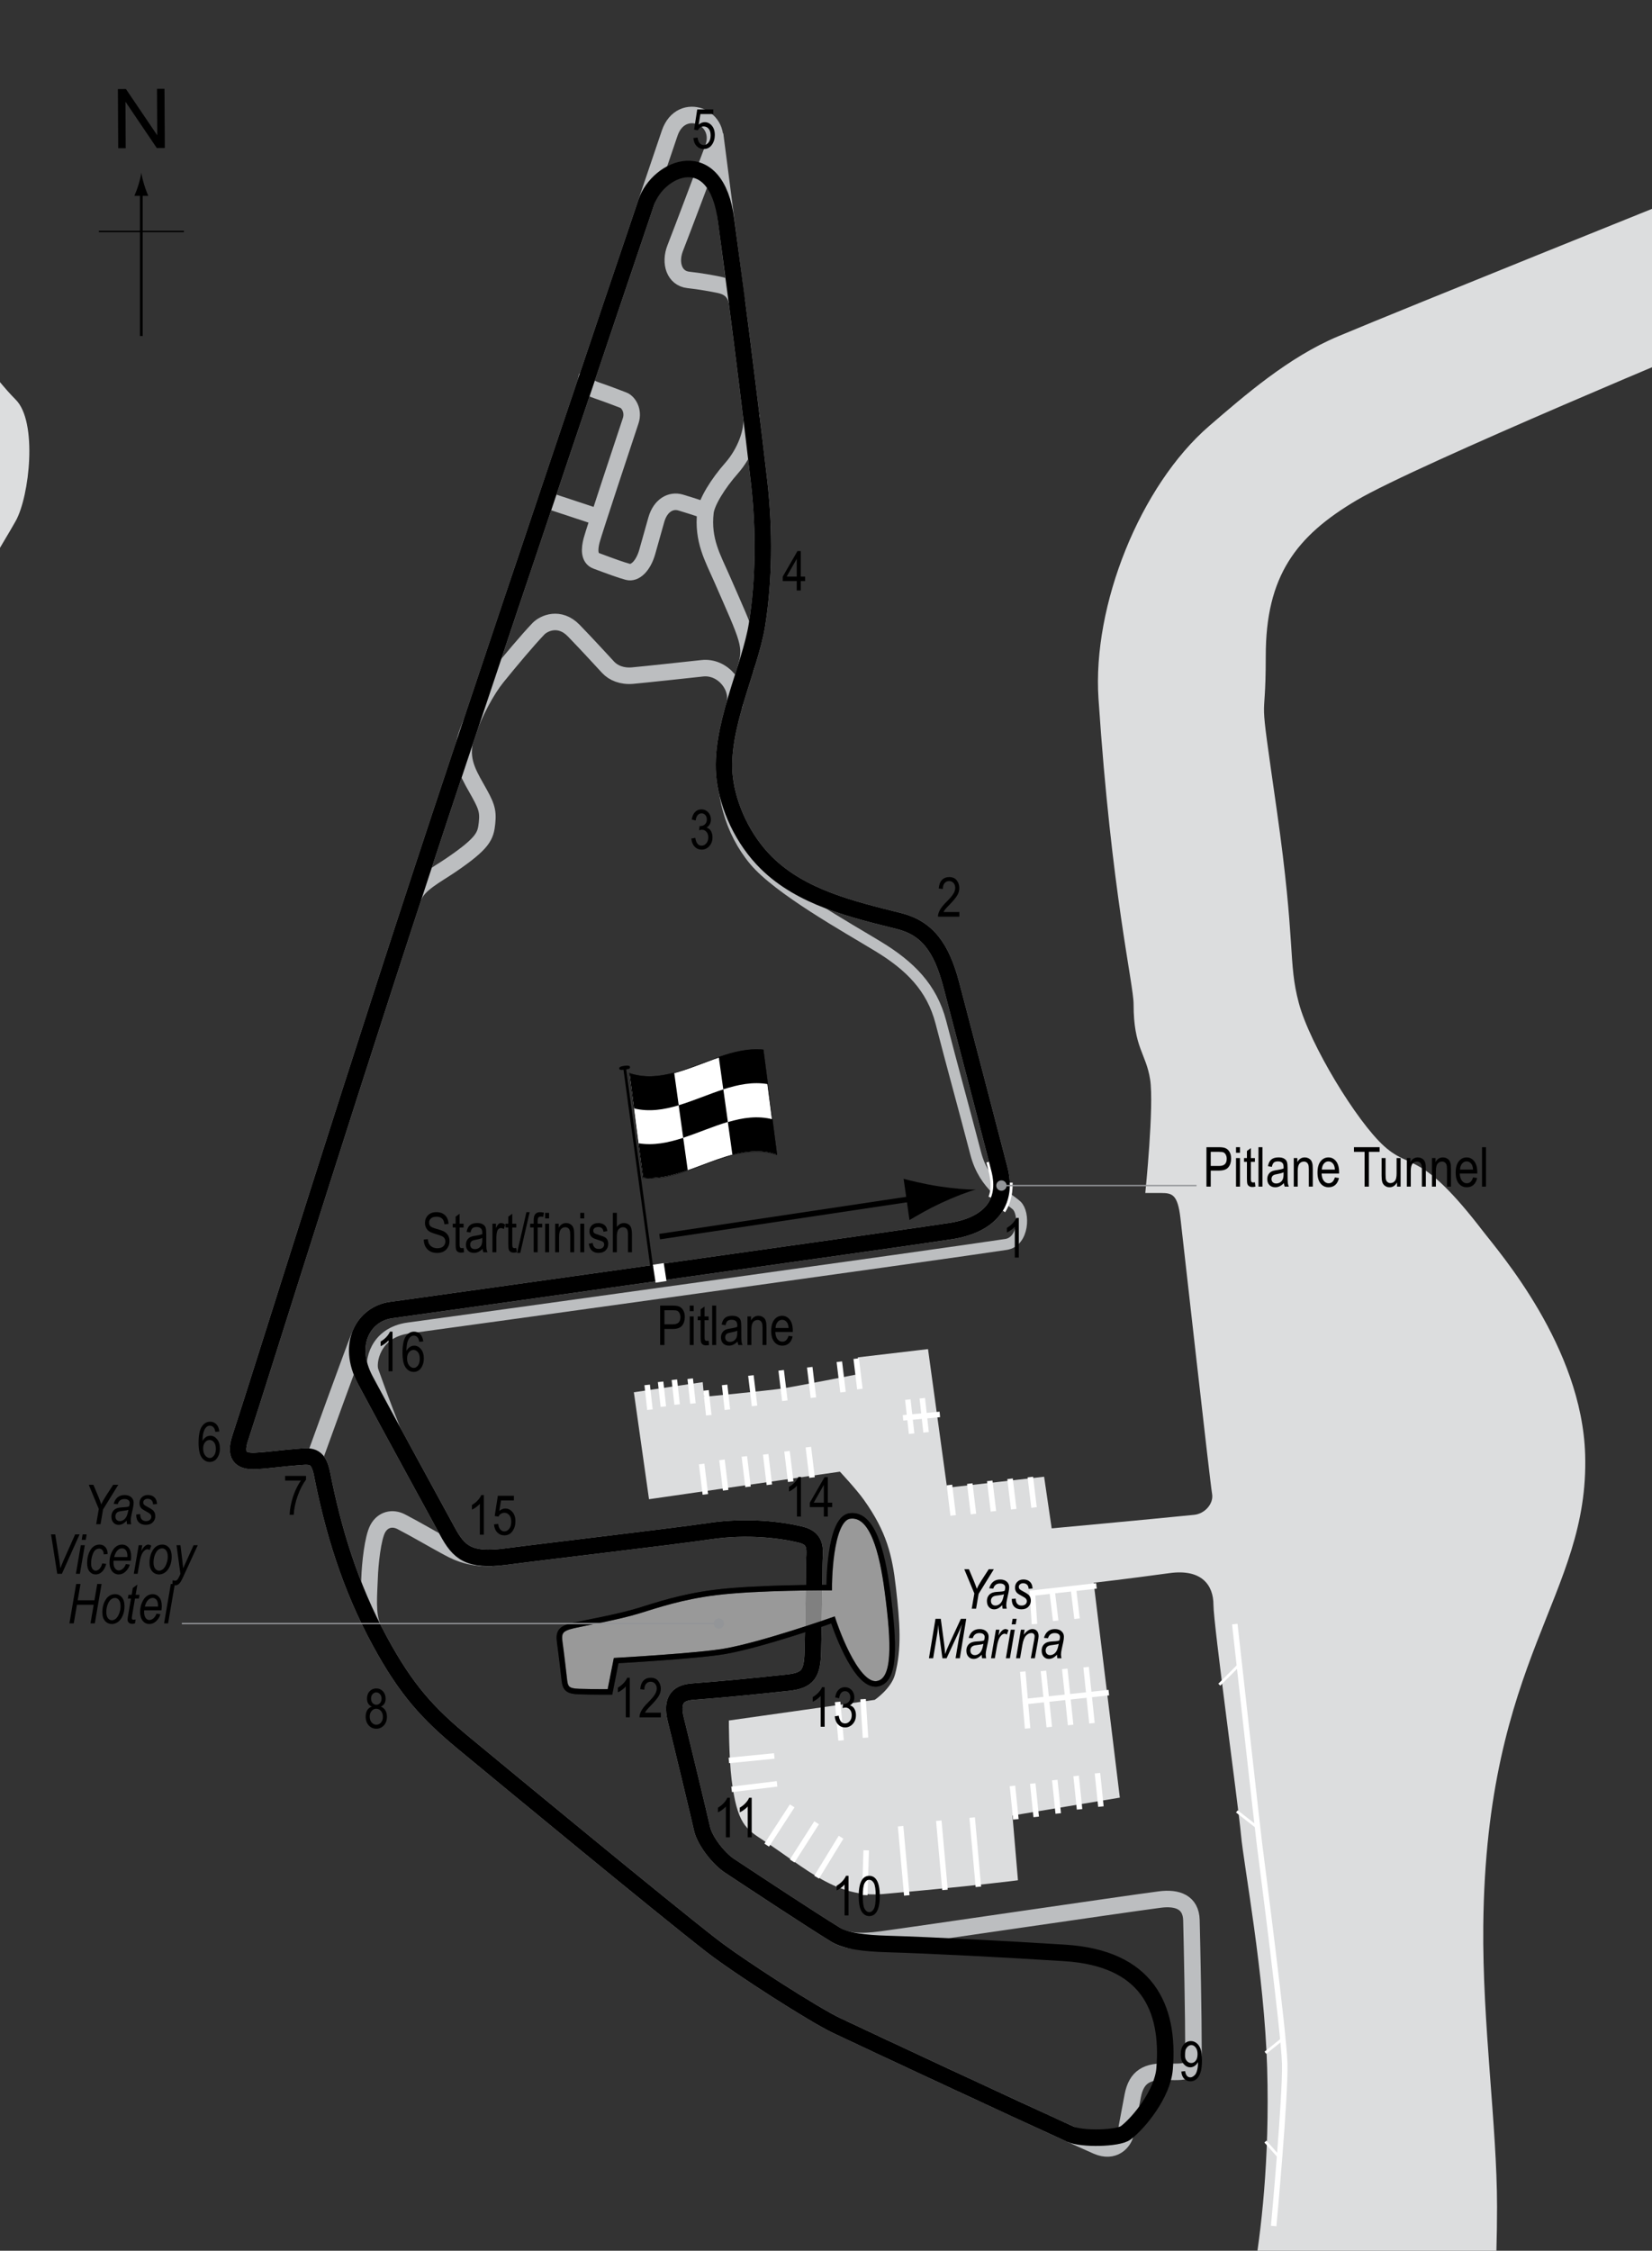 <?xml version="1.0" encoding="UTF-8"?> <!-- Generator: Adobe Illustrator 14.0.0, SVG Export Plug-In . SVG Version: 6.00 Build 43363) --> <svg xmlns="http://www.w3.org/2000/svg" xmlns:xlink="http://www.w3.org/1999/xlink" version="1.1" x="0px" y="0px" width="300px" height="408.555px" viewBox="0 0 300 408.555" xml:space="preserve"><rect x="0" y="0" width="300" height="408.555" fill="#333333" stroke="none"/> <g id="Water"> <path fill="#DCDDDE" d="M242.985,61.055c13.125-5.5,62.875-25.5,62.875-25.5l7.5,25.5c0,0-56,23.25-67,29.75 s-16.5,13.75-16.5,28.25s-1.5,3.5,2,28s2,27.5,4,35s10.5,21.5,15.5,26s6.5,0.5,18,15.5c2.771,3.614,17.928,20.907,18.5,40.5 c0.752,25.718-18,36.5-18.5,85.5c-0.182,17.818,2.501,36.353,2.5,51c-0.002,22.122-2.618,36.661-2.618,36.661H220.86 c0,0,5-13.661,6.75-23.911c1.347-7.886,3-21,2.5-38s-4.25-36.75-4.75-42.25s-5-38.25-5-41.75s-2.057-6.57-8-5.75 c-7.25,1-13.75,1.75-13.75,1.75l4.75,39l-19.5,3.25l1,11.75c0,0-7.5,1-24.5,2.5c-8.525,0.752-13.75-4.5-21.75-9.75 c-3.184-2.089-4.75-3-5.75-11c-0.5-4-0.5-10.75-0.5-10.75l26.5-3.75c0,0,2.986-2.041,3.667-4.583 c1.25-4.666,0.899-9.416,0.166-15.834c-0.667-5.834-1.666-10.082-5.833-15.916c-1.371-1.919-4.333-5.084-4.333-5.084l-34.667,5 l-2.75-19.416l12.5-1.834l0.25,2.667c0,0,11.875-1.167,14.125-1.5s14.125-2.667,14.125-2.667l-0.333-3l12.75-1.5l3.458,25.167 l17.625-2l1.375,9.375c0,0,17.625-1.625,25.875-2.458c1.99-0.201,3.583-2.084,3.25-3.834s-5.25-45.833-5.75-50.083 s-1.5-4.5-3.5-4.5c-1.5,0-2.875,0-2.875,0s1.625-15.875,0.875-20.625s-3-5.75-3-13.625c0-3.75-4.014-20.087-6.375-55.5 c-1.125-16.875,7.533-38.634,20.125-49.5C225.981,71.808,234,64.82,242.985,61.055z"></path> <line fill="none" stroke="#FFFFFF" x1="117.527" y1="251.388" x2="118.027" y2="255.888"></line> <line fill="none" stroke="#FFFFFF" x1="119.964" y1="250.826" x2="120.464" y2="255.326"></line> <line fill="none" stroke="#FFFFFF" x1="122.464" y1="250.451" x2="122.964" y2="254.951"></line> <line fill="none" stroke="#FFFFFF" x1="125.339" y1="250.263" x2="125.839" y2="254.763"></line> <line fill="none" stroke="#FFFFFF" x1="128.214" y1="252.388" x2="128.714" y2="256.888"></line> <line fill="none" stroke="#FFFFFF" x1="131.589" y1="251.388" x2="132.089" y2="255.888"></line> <line fill="none" stroke="#FFFFFF" x1="127.422" y1="265.743" x2="128.089" y2="271.263"></line> <line fill="none" stroke="#FFFFFF" x1="131.11" y1="264.993" x2="131.777" y2="270.513"></line> <line fill="none" stroke="#FFFFFF" x1="135.172" y1="264.368" x2="135.839" y2="269.888"></line> <line fill="none" stroke="#FFFFFF" x1="139.047" y1="263.993" x2="139.714" y2="269.513"></line> <line fill="none" stroke="#FFFFFF" x1="142.922" y1="263.43" x2="143.589" y2="268.951"></line> <line fill="none" stroke="#FFFFFF" x1="146.797" y1="262.68" x2="147.464" y2="268.201"></line> <line fill="none" stroke="#FFFFFF" x1="136.36" y1="249.68" x2="137.027" y2="255.201"></line> <line fill="none" stroke="#FFFFFF" x1="141.86" y1="248.743" x2="142.527" y2="254.263"></line> <line fill="none" stroke="#FFFFFF" x1="147.047" y1="248.18" x2="147.714" y2="253.701"></line> <line fill="none" stroke="#FFFFFF" x1="152.422" y1="247.18" x2="153.089" y2="252.701"></line> <line fill="none" stroke="#FFFFFF" x1="155.485" y1="246.618" x2="156.152" y2="252.138"></line> <line fill="none" stroke="#FFFFFF" x1="172.422" y1="269.555" x2="173.089" y2="275.076"></line> <line fill="none" stroke="#FFFFFF" x1="170.672" y1="256.743" x2="163.985" y2="257.368"></line> <line fill="none" stroke="#FFFFFF" x1="164.86" y1="254.055" x2="165.547" y2="260.243"></line> <line fill="none" stroke="#FFFFFF" x1="167.485" y1="253.805" x2="168.172" y2="259.993"></line> <line fill="none" stroke="#FFFFFF" x1="176.11" y1="269.305" x2="176.777" y2="274.826"></line> <line fill="none" stroke="#FFFFFF" x1="179.735" y1="268.805" x2="180.402" y2="274.326"></line> <line fill="none" stroke="#FFFFFF" x1="183.422" y1="268.43" x2="184.089" y2="273.951"></line> <line fill="none" stroke="#FFFFFF" x1="187.11" y1="268.118" x2="187.777" y2="273.638"></line> <polyline fill="none" stroke="#FFFFFF" points="187.86,294.805 187.485,289.18 199.11,287.868 "></polyline> <line fill="none" stroke="#FFFFFF" x1="191.047" y1="288.68" x2="191.714" y2="294.201"></line> <line fill="none" stroke="#FFFFFF" x1="194.922" y1="288.305" x2="195.589" y2="293.826"></line> <polyline fill="none" stroke="#FFFFFF" points="185.735,303.43 186.216,309.112 186.61,313.743 "></polyline> <line fill="none" stroke="#FFFFFF" x1="201.36" y1="307.243" x2="186.172" y2="308.868"></line> <line fill="none" stroke="#FFFFFF" x1="189.485" y1="303.305" x2="190.547" y2="313.493"></line> <line fill="none" stroke="#FFFFFF" x1="193.36" y1="302.93" x2="194.422" y2="313.118"></line> <line fill="none" stroke="#FFFFFF" x1="197.235" y1="302.618" x2="198.297" y2="312.805"></line> <path fill="none" stroke="#FFFFFF" d="M224.235,294.805c0,0,4.063,36.563,4.5,40.063s4.375,33.688,4.563,39.625s-2,29.563-2,29.563 "></path> <line fill="none" stroke="#FFFFFF" stroke-width="0.5" x1="229.797" y1="388.743" x2="232.36" y2="391.618"></line> <line fill="none" stroke="#FFFFFF" stroke-width="0.5" x1="229.797" y1="372.618" x2="232.985" y2="370.055"></line> <line fill="none" stroke="#FFFFFF" stroke-width="0.5" x1="221.422" y1="305.805" x2="225.11" y2="302.118"></line> <line fill="none" stroke="#FFFFFF" stroke-width="0.5" x1="224.61" y1="328.805" x2="228.297" y2="331.68"></line> <line fill="none" stroke="#FFFFFF" x1="183.86" y1="324.18" x2="184.485" y2="330.243"></line> <line fill="none" stroke="#FFFFFF" x1="187.547" y1="323.743" x2="188.172" y2="329.805"></line> <line fill="none" stroke="#FFFFFF" x1="191.547" y1="323.118" x2="192.172" y2="329.18"></line> <line fill="none" stroke="#FFFFFF" x1="195.422" y1="322.368" x2="196.047" y2="328.43"></line> <line fill="none" stroke="#FFFFFF" x1="199.297" y1="321.868" x2="199.922" y2="327.93"></line> <line fill="none" stroke="#FFFFFF" x1="176.547" y1="329.93" x2="177.672" y2="342.493"></line> <line fill="none" stroke="#FFFFFF" x1="170.485" y1="330.493" x2="171.61" y2="343.055"></line> <line fill="none" stroke="#FFFFFF" x1="163.547" y1="331.493" x2="164.672" y2="344.055"></line> <line fill="none" stroke="#FFFFFF" x1="157.297" y1="335.868" x2="157.047" y2="343.993"></line> <line fill="none" stroke="#FFFFFF" x1="152.735" y1="333.493" x2="148.297" y2="340.743"></line> <line fill="none" stroke="#FFFFFF" x1="148.297" y1="330.868" x2="143.86" y2="337.805"></line> <line fill="none" stroke="#FFFFFF" x1="143.86" y1="327.805" x2="139.235" y2="334.93"></line> <line fill="none" stroke="#FFFFFF" x1="141.11" y1="323.805" x2="132.86" y2="324.805"></line> <line fill="none" stroke="#FFFFFF" x1="140.61" y1="318.743" x2="132.36" y2="319.555"></line> <line fill="none" stroke="#FFFFFF" x1="156.735" y1="308.43" x2="157.172" y2="315.43"></line> <line fill="none" stroke="#FFFFFF" x1="152.11" y1="308.93" x2="152.735" y2="315.93"></line> <path fill="#DCDDDE" d="M-6.64,60.555c0,0,0.5,56,1.5,50.5s5.5-12,8-16.5s4-18,0-22S-6.64,60.555-6.64,60.555z"></path> </g> <g id="Link_Roads"> <line fill="none" stroke="#BCBEC0" stroke-width="3" x1="129.86" y1="24.389" x2="133.777" y2="54.722"></line> <path fill="none" stroke="#BCBEC0" stroke-width="3" d="M106.61,68.305c-0.583,1.667,0.456,2.106,1.834,2.583 c2.166,0.75,3.666,1.333,4.75,1.75c0.949,0.365,1.934,1.948,1.333,3.75c-1,3-6.667,20.083-7.083,21.667s-0.5,3.25,0.833,3.75 c2.667,1,4.5,1.667,5.75,2s2.75-1,3.5-3.583s0.917-3.333,1.667-5.917s2.631-3.619,4.416-3.083c2.5,0.75,4.417,1.417,4.417,1.417"></path> <line fill="none" stroke="#BCBEC0" stroke-width="3" x1="99.11" y1="90.722" x2="108.694" y2="93.889"></line> <path fill="none" stroke="#BCBEC0" stroke-width="3" d="M136.444,75.472c0.371,2.804-1.175,6.769-3.584,9.5 c-2.5,2.833-4.538,6.155-4.75,8c-0.583,5.083,1.353,8.333,2.947,11.983c4.887,11.184,5.62,12.199,4.303,16.517"></path> <path fill="none" stroke="#BCBEC0" stroke-width="3" d="M75.11,162.805c0.783-2.297,4.15-3.98,6.75-5.75 c6-4.083,6.333-5.333,6.583-7.667c0.25-2.333-0.167-3.25-1.917-6.333s-3.167-5.667-1.75-9.75s3.645-8.128,5.5-10.417 c2.5-3.083,5.583-6.75,7.5-8.75c0.982-1.025,3.833-2.333,6.417,0.333s5.083,5.417,6.25,6.667c0.946,1.014,2.5,1.667,4.416,1.5 s10.76-1.122,12.667-1.333c3.75-0.417,6.833,3.417,5.833,6.75"></path> <path fill="none" stroke="#BCBEC0" stroke-width="3" d="M57.11,264.722c0,0,6.834-18.916,8.167-22.25"></path> <path fill="none" stroke="#BCBEC0" stroke-width="3" d="M67.693,295.388c-1.083-2.333-0.667-6.166-0.583-8.833 s0.583-7.416,1.5-9.083s2.648-2.077,4.25-1.25c2.583,1.333,5.833,3.25,8,4.416c1.511,0.813,4,2.334,8.5,2.167"></path> </g> <g id="Pitlane"> <path fill="none" stroke="#BCBEC0" stroke-width="2" d="M74.735,266.055c-2.375-4.125-6.5-15.875-7-17.25s0.219-6.914,6.458-7.75 c7-0.938,97.667-13.501,108.5-15.167c3.25-0.5,3.416-5.708,1.916-7.083s-5.837-3.37-7.417-9.417c-2.417-9.25-4-14.833-6.333-23.833 c-1.637-6.313-5.625-10.25-11.375-13.75s-18.125-10.375-22.5-15.625s-6.375-12.438-5.438-19.438"></path> </g> <g id="Pitlane_Tunnel"> <path fill="none" stroke="#FFFFFF" d="M179.985,217.399c0.906-2.313,0.063-4.719-0.375-6.511"></path> <path fill="none" stroke="#FFFFFF" d="M182.11,219.774c0.625-0.969,1.344-2.625,1.281-5.094"></path> </g> <g id="_x32_009_GP_Circuit"> <path fill="none" stroke="#BCBEC0" stroke-width="3" d="M83.36,137.805c15.625-46.75,35.607-105.881,38.25-113.625 c2.094-6.136,10-2.875,7.875,2.75c-2.487,6.583-5.125,13.625-6.875,18.125c-1.061,2.727-0.122,5.473,2.375,5.75 c2.25,0.25,4.25,0.625,5.5,0.875s3.033,0.849,3.375,3.375c0.625,4.625,3.043,24.009,4,32.5c1,8.875,0.875,17.75-0.375,25.75 s-6.981,18.967-5.875,28c0.625,5.102,3.242,11.078,7.625,15.375c6.375,6.25,15.5,8.375,24,10.5c5.225,1.306,7.75,4.904,9.5,11.5 c1.625,6.125,7.315,27.982,8.75,33.5c1.625,6.25-1.875,10.125-8.625,11.25c-4.743,0.791-88.375,12.5-101.875,14.375 c-4.808,0.668-8.203,6.027-4.625,12.75c4.125,7.75,12.375,22.75,14.875,27.375c2.076,3.841,3.859,5.513,10.625,4.625 c7.625-1,30.25-3.625,37-4.625s12.875-0.25,16.5,0.625c3.261,0.787,2.5,3,2.5,5.5s-0.125,10.75-0.25,15.75 c-0.101,4.007-0.881,5.231-4.5,5.625c-5.75,0.625-12.125,1.25-17.25,1.625c-2.366,0.173-4.125,1.125-3.125,5.125 s4.25,17.5,4.75,19.75s3.03,5.452,5,6.75c5.5,3.625,14.375,9.5,19.25,12.5c1.904,1.172,4.289,1.429,8.375,0.875 c7.375-1,42.875-6.25,50.5-7.25c3.223-0.423,5.664,0.491,5.75,3.75c0.125,4.75,0.375,17.625,0.375,23.875 c0,3.627-0.75,3.75-4.875,3.625c-3.498-0.106-5.491,0.84-6.167,4.417c-0.583,3.084-0.666,3.584-1.25,6.667 c-0.326,1.72-2.175,3.758-5.25,2.417c-6.5-2.834-37.458-17.251-47.333-21.917c-3.947-1.865-17.538-10.535-22.75-14.584 c-8.958-6.959-36.796-29.944-44.875-36.625c-6.5-5.375-10.43-9.627-15.25-18.5c-5.5-10.125-8.5-20.25-10.5-30.375 c-0.637-3.227-1.865-3.273-3.875-3.125c-3.375,0.25-5.492,0.604-8.125,0.75c-2.25,0.125-4.095-0.445-2.875-4.125 C47.295,249.935,64.878,193.102,83.36,137.805z"></path> </g> <g id="_x32_021_GP_Circuit_1_"> <path fill="none" stroke="#000000" stroke-width="3" d="M83.36,137.805c12.065-36.098,26.728-79.579,34-101.083 c2.146-6.346,12.688-10.854,14.5,3.271c0.258,2.008,1.658,12.536,2,15.063c0.625,4.625,3.043,24.009,4,32.5 c1,8.875,0.875,17.75-0.375,25.75s-6.981,18.967-5.875,28c0.625,5.102,3.242,11.078,7.625,15.375c6.375,6.25,15.5,8.375,24,10.5 c5.225,1.306,7.75,4.904,9.5,11.5c1.625,6.125,7.315,27.982,8.75,33.5c1.625,6.25-1.875,10.125-8.625,11.25 c-4.743,0.791-88.375,12.5-101.875,14.375c-4.808,0.668-8.203,6.027-4.625,12.75c4.125,7.75,12.375,22.75,14.875,27.375 c2.076,3.841,3.859,5.513,10.625,4.625c7.625-1,30.25-3.625,37-4.625s12.875-0.25,16.5,0.625c3.261,0.787,2.5,3,2.5,5.5 s-0.125,10.75-0.25,15.75c-0.101,4.007-0.881,5.231-4.5,5.625c-5.75,0.625-12.125,1.25-17.25,1.625 c-2.366,0.173-4.125,1.125-3.125,5.125s4.25,17.5,4.75,19.75s3.03,5.452,5,6.75c5.5,3.625,14.375,9.5,19.25,12.5 c1.904,1.172,5.253,1.564,9.375,1.688c8.375,0.25,21.463,0.945,32.25,1.625c14.875,0.938,19.063,9.813,18.125,21.063 c-0.374,4.491-4.625,9.75-7.042,11.584c-1.395,1.058-7.97,1.208-10.088,0.243c-11.065-5.041-34.207-15.827-42.495-19.743 c-3.947-1.865-17.538-10.535-22.75-14.584c-8.958-6.959-36.796-29.944-44.875-36.625c-6.5-5.375-10.43-9.627-15.25-18.5 c-5.5-10.125-8.5-20.25-10.5-30.375c-0.637-3.227-1.865-3.273-3.875-3.125c-3.375,0.25-5.492,0.604-8.125,0.75 c-2.25,0.125-4.095-0.445-2.875-4.125C47.295,249.935,64.878,193.102,83.36,137.805z"></path> </g> <g id="Startline"> <line fill="none" stroke="#FFFFFF" stroke-width="2" x1="119.547" y1="229.43" x2="120.047" y2="232.68"></line> </g> <g id="Hotel"> <path opacity="0.5" fill="#FFFFFF" stroke="#000000" d="M161.194,288.888c1.249,9.5,1.517,16.151-1.834,16.75 c-4.083,0.729-8.063-11.583-8.063-11.583s-12.813,4.5-19.625,5.688c-4.969,0.866-19.75,1.688-19.75,1.688l-1.125,5.688 c0,0-3.313,0.011-5.604-0.063c-1.959-0.063-2.5-0.5-2.667-2s-0.575-5.011-0.833-6.833c-0.271-1.917,0.041-2.604,2.5-3.167 c2.01-0.46,7.979-1.5,11.854-2.688c3.202-0.981,7.675-2.533,13.979-3.313c7.583-0.938,20.583-0.875,20.583-0.875 s-0.046-12.482,3.75-13C158.485,274.618,160.257,281.762,161.194,288.888z"></path> <path fill="none" stroke="#000000" d="M161.153,288.887c1.249,9.5,1.517,16.151-1.834,16.75 c-4.083,0.729-8.063-11.583-8.063-11.583s-12.813,4.5-19.625,5.688c-4.969,0.866-19.75,1.688-19.75,1.688l-1.125,5.688 c0,0-3.313,0.011-5.604-0.063c-1.959-0.063-2.5-0.5-2.667-2s-0.575-5.011-0.833-6.833c-0.271-1.917,0.041-2.604,2.5-3.167 c2.01-0.46,7.979-1.5,11.854-2.688c3.202-0.981,7.675-2.533,13.979-3.313c7.583-0.938,20.583-0.875,20.583-0.875 s-0.046-12.482,3.75-13C158.444,274.617,160.216,281.761,161.153,288.887z"></path> </g> <g id="Flag_x2C__North"> <g> <g> <path fill="#FFFFFF" stroke="#000000" stroke-width="0.1" d="M141.063,209.604c-8.112-2.751-16.226,5.045-24.338,4.237 c-0.823-6.243-1.646-12.575-2.47-19.015c8.112,2.75,16.225-5.044,24.337-4.237C139.416,196.833,140.24,203.165,141.063,209.604z"></path> <path d="M123.255,200.629c-2.704,0.811-5.408,1.235-8.112,0.567c-0.275-2.122-0.551-4.256-0.826-6.401 c2.705,0.9,5.409,0.633,8.114-0.092C122.706,196.683,122.981,198.659,123.255,200.629z"></path> <path d="M124.893,212.422c-2.704,0.937-5.409,1.631-8.113,1.374c-0.274-2.08-0.549-4.17-0.823-6.27 c2.704,0.458,5.409-0.108,8.113-0.987C124.344,208.503,124.619,210.464,124.893,212.422z"></path> <path d="M132.181,203.653c-2.704,0.799-5.408,1.993-8.112,2.873c-0.274-1.965-0.55-3.932-0.824-5.903 c2.704-0.809,5.409-2.004,8.113-2.875C131.632,199.712,131.907,201.681,132.181,203.653z"></path> <path d="M141.114,209.589c-2.704-0.932-5.408-0.688-8.112,0.023c-0.274-1.981-0.55-3.958-0.824-5.93 c2.705-0.8,5.409-1.204,8.114-0.503C140.566,205.305,140.839,207.441,141.114,209.589z"></path> <path d="M139.461,196.797c-2.705-0.482-5.409,0.067-8.114,0.939c-0.274-1.965-0.548-3.926-0.822-5.885 c2.704-0.931,5.409-1.61,8.113-1.331C138.913,192.603,139.187,194.695,139.461,196.797z"></path> </g> </g> <line fill="#FFFFFF" stroke="#000000" stroke-width="0.5" x1="113.397" y1="193.59" x2="118.357" y2="230.02"></line> <path d="M114.405,193.707c0.027,0.193-0.033,0.336-0.905,0.455c-0.873,0.117-1.018,0.004-1.044-0.189 c-0.025-0.192,0.076-0.391,0.949-0.507C114.276,193.346,114.378,193.513,114.405,193.707z"></path> <g> <line fill="none" stroke="#000000" x1="119.791" y1="224.469" x2="167.139" y2="217.368"></line> <path d="M170.862,218.39c-2.347,1.092-3.846,2-5.703,3.071l-1.065-7.489c0.752,0.231,3.775,0.966,6.334,1.358 c2.742,0.419,5.203,0.624,6.774,0.599C175.685,216.342,173.377,217.224,170.862,218.39z"></path> </g> <g> <g> <g> <line fill="none" stroke="#000000" stroke-width="0.5" x1="25.662" y1="60.991" x2="25.662" y2="34.708"></line> <path d="M25.15,33.527c-0.25,0.827-0.479,1.364-0.746,2.027h2.522c-0.113-0.237-0.496-1.2-0.746-2.027 c-0.268-0.885-0.45-1.687-0.516-2.207C25.6,31.84,25.417,32.642,25.15,33.527z"></path> </g> </g> </g> <line fill="none" stroke="#000000" stroke-width="0.25" x1="17.957" y1="42.016" x2="33.393" y2="42.016"></line> <g> <path d="M21.468,26.908L21.411,16.17l1.458-0.008l5.685,8.4l-0.045-8.43l1.362-0.007l0.057,10.737L28.47,26.87l-5.685-8.407 l0.045,8.438L21.468,26.908z"></path> </g> </g> <g id="_x32_021_Labels"> <g> <path d="M119.881,244.146v-7.158h2.212c0.521,0,0.905,0.046,1.152,0.137c0.339,0.124,0.608,0.353,0.811,0.688 s0.303,0.747,0.303,1.235c0,0.645-0.164,1.171-0.493,1.577s-0.896,0.61-1.704,0.61h-1.504v2.91H119.881z M120.658,240.391h1.519 c0.479,0,0.828-0.108,1.05-0.324c0.222-0.217,0.332-0.543,0.332-0.979c0-0.283-0.055-0.526-0.164-0.728 c-0.108-0.201-0.24-0.34-0.395-0.415c-0.155-0.075-0.435-0.112-0.838-0.112h-1.504V240.391z"></path> <path d="M125.252,237.999v-1.011h0.718v1.011H125.252z M125.252,244.146v-5.186h0.718v5.186H125.252z"></path> <path d="M128.675,243.36l0.098,0.776c-0.198,0.052-0.378,0.078-0.537,0.078c-0.251,0-0.452-0.05-0.605-0.149 c-0.153-0.099-0.258-0.234-0.314-0.407c-0.058-0.173-0.086-0.517-0.086-1.03v-2.983h-0.527v-0.684h0.527v-1.284l0.718-0.527v1.812 h0.728v0.684h-0.728v3.032c0,0.279,0.021,0.461,0.063,0.542c0.062,0.117,0.178,0.176,0.347,0.176 C128.439,243.394,128.545,243.383,128.675,243.36z"></path> <path d="M129.33,244.146v-7.158h0.718v7.158H129.33z"></path> <path d="M133.944,243.506c-0.241,0.25-0.491,0.439-0.752,0.566s-0.53,0.19-0.811,0.19c-0.442,0-0.796-0.134-1.06-0.4 s-0.396-0.626-0.396-1.079c0-0.299,0.062-0.564,0.186-0.796s0.293-0.411,0.508-0.542s0.54-0.227,0.977-0.288 c0.586-0.086,1.016-0.188,1.289-0.308l0.005-0.225c0-0.355-0.063-0.604-0.19-0.747c-0.179-0.208-0.454-0.313-0.825-0.313 c-0.335,0-0.586,0.069-0.752,0.208c-0.166,0.14-0.288,0.4-0.366,0.783l-0.708-0.117c0.101-0.557,0.305-0.962,0.613-1.216 c0.307-0.254,0.747-0.381,1.32-0.381c0.446,0,0.796,0.084,1.05,0.251c0.254,0.168,0.414,0.375,0.481,0.623 c0.066,0.248,0.1,0.609,0.1,1.084v1.172c0,0.82,0.016,1.337,0.047,1.551c0.03,0.213,0.092,0.42,0.183,0.622h-0.752 C134.015,243.967,133.966,243.754,133.944,243.506z M133.885,241.543c-0.264,0.131-0.656,0.24-1.177,0.332 c-0.303,0.053-0.515,0.111-0.635,0.178c-0.12,0.067-0.214,0.162-0.281,0.283c-0.066,0.123-0.1,0.264-0.1,0.423 c0,0.247,0.076,0.445,0.229,0.593c0.153,0.148,0.364,0.223,0.635,0.223c0.257,0,0.491-0.066,0.7-0.2 c0.211-0.134,0.367-0.312,0.472-0.534c0.104-0.224,0.156-0.549,0.156-0.975V241.543z"></path> <path d="M135.736,244.146v-5.186h0.649v0.732c0.156-0.284,0.347-0.497,0.572-0.638c0.227-0.142,0.485-0.212,0.778-0.212 c0.227,0,0.438,0.045,0.631,0.134c0.193,0.09,0.35,0.207,0.468,0.352c0.119,0.146,0.207,0.334,0.266,0.564 s0.088,0.586,0.088,1.064v3.188h-0.718v-3.157c0-0.382-0.032-0.66-0.098-0.836s-0.167-0.313-0.305-0.408 c-0.139-0.097-0.299-0.145-0.481-0.145c-0.345,0-0.62,0.129-0.825,0.387c-0.205,0.257-0.308,0.698-0.308,1.324v2.835H135.736z"></path> <path d="M143.202,242.476l0.742,0.112c-0.124,0.553-0.348,0.971-0.671,1.252c-0.324,0.282-0.726,0.423-1.204,0.423 c-0.603,0-1.09-0.229-1.462-0.687c-0.373-0.457-0.56-1.117-0.56-1.979c0-0.896,0.188-1.578,0.563-2.048 c0.377-0.471,0.853-0.706,1.429-0.706c0.55,0,1.009,0.231,1.377,0.693s0.552,1.132,0.552,2.007l-0.005,0.234h-3.174 c0.029,0.582,0.164,1.021,0.405,1.318s0.534,0.444,0.879,0.444C142.614,243.541,142.99,243.186,143.202,242.476z M140.833,241.055 h2.373c-0.032-0.449-0.129-0.785-0.288-1.006c-0.231-0.322-0.525-0.483-0.884-0.483c-0.322,0-0.598,0.134-0.825,0.403 C140.982,240.237,140.856,240.6,140.833,241.055z"></path> </g> <g> <path d="M76.954,225.008l0.732-0.078c0.039,0.395,0.128,0.701,0.266,0.92c0.139,0.221,0.337,0.396,0.594,0.53s0.547,0.2,0.869,0.2 c0.462,0,0.821-0.113,1.076-0.338c0.256-0.227,0.384-0.52,0.384-0.881c0-0.211-0.046-0.395-0.14-0.553 c-0.092-0.157-0.232-0.286-0.42-0.387c-0.187-0.102-0.591-0.243-1.213-0.428c-0.554-0.164-0.947-0.329-1.182-0.495 s-0.417-0.377-0.547-0.632c-0.13-0.256-0.195-0.545-0.195-0.867c0-0.58,0.188-1.053,0.562-1.421s0.879-0.552,1.514-0.552 c0.437,0,0.817,0.086,1.146,0.259c0.326,0.173,0.58,0.42,0.762,0.742c0.18,0.322,0.277,0.702,0.29,1.138l-0.747,0.068 c-0.039-0.465-0.178-0.811-0.418-1.035c-0.238-0.225-0.575-0.337-1.008-0.337c-0.439,0-0.774,0.099-1.006,0.296 c-0.231,0.196-0.347,0.451-0.347,0.764c0,0.289,0.085,0.514,0.254,0.674c0.169,0.159,0.55,0.32,1.143,0.484 c0.579,0.16,0.985,0.299,1.22,0.417c0.358,0.183,0.628,0.423,0.811,0.721s0.274,0.653,0.274,1.065c0,0.41-0.096,0.783-0.288,1.119 c-0.192,0.338-0.453,0.594-0.783,0.77c-0.331,0.175-0.729,0.263-1.194,0.263c-0.726,0-1.305-0.218-1.735-0.654 C77.194,226.344,76.97,225.754,76.954,225.008z"></path> <path d="M84.185,226.527l0.098,0.776c-0.198,0.053-0.378,0.078-0.537,0.078c-0.251,0-0.452-0.05-0.605-0.148 c-0.153-0.1-0.258-0.236-0.315-0.408c-0.057-0.172-0.085-0.516-0.085-1.03v-2.983h-0.527v-0.684h0.527v-1.284l0.718-0.527v1.812 h0.728v0.684h-0.728v3.032c0,0.28,0.021,0.46,0.063,0.542c0.062,0.117,0.178,0.176,0.347,0.176 C83.949,226.561,84.055,226.549,84.185,226.527z"></path> <path d="M87.632,226.673c-0.241,0.251-0.491,0.439-0.752,0.566s-0.53,0.19-0.811,0.19c-0.442,0-0.796-0.133-1.06-0.4 s-0.396-0.627-0.396-1.079c0-0.3,0.062-0.565,0.186-0.796s0.293-0.412,0.508-0.542s0.54-0.226,0.977-0.288 c0.586-0.086,1.016-0.188,1.289-0.308l0.005-0.225c0-0.354-0.063-0.604-0.19-0.747c-0.179-0.209-0.454-0.313-0.825-0.313 c-0.335,0-0.586,0.069-0.752,0.209c-0.166,0.139-0.288,0.399-0.366,0.782l-0.708-0.117c0.101-0.557,0.305-0.962,0.613-1.216 c0.307-0.254,0.747-0.381,1.32-0.381c0.446,0,0.796,0.084,1.05,0.252c0.254,0.167,0.414,0.375,0.481,0.622 c0.066,0.247,0.1,0.608,0.1,1.084v1.172c0,0.82,0.016,1.337,0.047,1.55c0.03,0.214,0.092,0.422,0.183,0.623h-0.752 C87.704,227.133,87.655,226.92,87.632,226.673z M87.574,224.71c-0.264,0.13-0.656,0.241-1.177,0.332 c-0.303,0.052-0.515,0.111-0.635,0.179c-0.12,0.066-0.214,0.16-0.281,0.283c-0.066,0.121-0.1,0.262-0.1,0.422 c0,0.248,0.076,0.445,0.229,0.594c0.153,0.147,0.364,0.222,0.635,0.222c0.257,0,0.491-0.067,0.7-0.2 c0.211-0.133,0.367-0.312,0.472-0.535c0.104-0.223,0.156-0.547,0.156-0.974V224.71z"></path> <path d="M89.424,227.313v-5.186h0.649v0.786c0.166-0.364,0.318-0.606,0.456-0.726c0.139-0.118,0.294-0.178,0.467-0.178 c0.241,0,0.486,0.094,0.737,0.283l-0.244,0.815c-0.179-0.127-0.354-0.19-0.522-0.19c-0.153,0-0.293,0.054-0.42,0.161 s-0.217,0.257-0.269,0.449c-0.091,0.335-0.137,0.692-0.137,1.069v2.715H89.424z"></path> <path d="M93.755,226.527l0.098,0.776c-0.198,0.053-0.378,0.078-0.537,0.078c-0.251,0-0.452-0.05-0.605-0.148 c-0.153-0.1-0.258-0.236-0.315-0.408c-0.057-0.172-0.085-0.516-0.085-1.03v-2.983h-0.527v-0.684h0.527v-1.284l0.718-0.527v1.812 h0.728v0.684h-0.728v3.032c0,0.28,0.021,0.46,0.063,0.542c0.062,0.117,0.178,0.176,0.347,0.176 C93.519,226.561,93.625,226.549,93.755,226.527z"></path> <path d="M93.898,227.43l1.7-7.397h0.586l-1.705,7.397H93.898z"></path> <path d="M96.915,227.313v-4.502h-0.64v-0.684h0.64v-0.552c0-0.407,0.042-0.712,0.127-0.915c0.085-0.204,0.215-0.359,0.39-0.467 s0.394-0.161,0.658-0.161c0.206,0,0.431,0.03,0.676,0.093l-0.107,0.762c-0.149-0.033-0.291-0.049-0.425-0.049 c-0.215,0-0.369,0.057-0.461,0.168c-0.094,0.113-0.14,0.326-0.14,0.643v0.479h0.83v0.684h-0.83v4.502H96.915z"></path> <path d="M98.995,221.166v-1.011h0.718v1.011H98.995z M98.995,227.313v-5.186h0.718v5.186H98.995z"></path> <path d="M100.816,227.313v-5.186h0.649v0.732c0.156-0.285,0.347-0.498,0.572-0.639c0.227-0.141,0.485-0.211,0.778-0.211 c0.227,0,0.438,0.045,0.631,0.135c0.193,0.089,0.35,0.206,0.468,0.352c0.119,0.145,0.207,0.332,0.266,0.563 s0.088,0.586,0.088,1.064v3.188h-0.718v-3.158c0-0.381-0.032-0.659-0.098-0.836c-0.065-0.176-0.167-0.312-0.306-0.408 c-0.138-0.096-0.298-0.144-0.48-0.144c-0.345,0-0.62,0.129-0.825,0.386c-0.205,0.258-0.308,0.699-0.308,1.325v2.835H100.816z"></path> <path d="M105.376,221.166v-1.011h0.718v1.011H105.376z M105.376,227.313v-5.186h0.718v5.186H105.376z"></path> <path d="M106.919,225.76l0.718-0.137c0.042,0.366,0.157,0.639,0.346,0.816c0.188,0.179,0.438,0.268,0.75,0.268 c0.313,0,0.554-0.077,0.724-0.232c0.171-0.154,0.256-0.35,0.256-0.588c0-0.205-0.073-0.365-0.22-0.479 c-0.101-0.078-0.345-0.176-0.732-0.293c-0.56-0.172-0.935-0.318-1.123-0.439s-0.335-0.281-0.439-0.483s-0.156-0.431-0.156-0.688 c0-0.443,0.142-0.803,0.425-1.079s0.676-0.415,1.177-0.415c0.315,0,0.594,0.057,0.832,0.171c0.24,0.114,0.423,0.267,0.55,0.459 s0.215,0.468,0.264,0.825l-0.703,0.117c-0.065-0.566-0.373-0.85-0.923-0.85c-0.313,0-0.545,0.063-0.698,0.188 s-0.229,0.284-0.229,0.479c0,0.191,0.073,0.342,0.22,0.453c0.089,0.064,0.35,0.168,0.783,0.311 c0.597,0.189,0.982,0.34,1.157,0.453c0.175,0.111,0.312,0.266,0.409,0.459c0.097,0.194,0.146,0.426,0.146,0.692 c0,0.495-0.157,0.897-0.471,1.203c-0.314,0.307-0.743,0.46-1.287,0.46C107.673,227.43,107.083,226.874,106.919,225.76z"></path> <path d="M111.299,227.313v-7.158h0.718v2.568c0.169-0.238,0.36-0.416,0.573-0.535c0.214-0.118,0.449-0.178,0.706-0.178 c0.452,0,0.81,0.145,1.071,0.432c0.263,0.289,0.394,0.816,0.394,1.585v3.286h-0.718v-3.286c0-0.449-0.08-0.771-0.239-0.967 s-0.379-0.293-0.659-0.293c-0.313,0-0.578,0.126-0.799,0.376c-0.219,0.25-0.329,0.695-0.329,1.333v2.837H111.299z"></path> </g> <g> <path d="M185.009,228.271h-0.723v-5.601c-0.166,0.195-0.389,0.395-0.669,0.598c-0.28,0.204-0.537,0.357-0.771,0.462v-0.85 c0.397-0.228,0.748-0.507,1.052-0.835c0.305-0.328,0.519-0.649,0.643-0.962h0.469V228.271z"></path> </g> <g> <path d="M176.465,292.008l0.474-2.769l-1.826-4.39h0.841l0.882,2.091c0.182,0.442,0.366,0.931,0.556,1.462 c0.19-0.441,0.455-0.924,0.793-1.448l1.364-2.104h0.931l-2.765,4.465l-0.461,2.693H176.465z"></path> <path d="M182,291.364c-0.267,0.279-0.518,0.477-0.751,0.591c-0.234,0.114-0.473,0.171-0.713,0.171 c-0.377,0-0.69-0.135-0.939-0.405s-0.373-0.638-0.373-1.104c0-0.332,0.073-0.622,0.22-0.869s0.352-0.437,0.616-0.569 c0.264-0.131,0.643-0.209,1.135-0.231c0.415-0.022,0.7-0.048,0.855-0.073c0.154-0.025,0.286-0.064,0.396-0.117 c0.069-0.248,0.104-0.449,0.104-0.605c0-0.217-0.082-0.391-0.246-0.521s-0.402-0.196-0.714-0.196 c-0.626,0-1.032,0.313-1.219,0.938l-0.732-0.073c0.316-1.061,0.981-1.592,1.995-1.592c0.5,0,0.897,0.131,1.19,0.393 s0.44,0.592,0.44,0.988c0,0.273-0.039,0.592-0.116,0.959l-0.279,1.283c-0.089,0.408-0.134,0.738-0.134,0.991 c0,0.174,0.028,0.403,0.083,0.688h-0.744C182.04,291.846,182.014,291.631,182,291.364z M182.319,289.381 c-0.183,0.084-0.49,0.15-0.925,0.195c-0.444,0.045-0.749,0.104-0.915,0.176s-0.295,0.181-0.388,0.327s-0.14,0.315-0.14,0.508 c0,0.264,0.074,0.472,0.222,0.625s0.345,0.229,0.592,0.229c0.232,0,0.458-0.072,0.675-0.215s0.394-0.35,0.529-0.62 C182.106,290.336,182.222,289.928,182.319,289.381z"></path> <path d="M183.736,290.236l0.723-0.054c-0.003,0.424,0.09,0.738,0.278,0.947s0.446,0.313,0.771,0.313 c0.296,0,0.53-0.074,0.703-0.223c0.173-0.147,0.259-0.338,0.259-0.568c0-0.166-0.054-0.316-0.161-0.449 c-0.11-0.133-0.35-0.297-0.718-0.488c-0.423-0.221-0.702-0.392-0.837-0.51c-0.136-0.119-0.24-0.264-0.315-0.436 c-0.075-0.17-0.112-0.361-0.112-0.573c0-0.433,0.14-0.79,0.42-1.069s0.647-0.42,1.104-0.42c0.505,0,0.903,0.145,1.196,0.432 c0.293,0.289,0.446,0.691,0.459,1.209l-0.713,0.059c-0.01-0.326-0.104-0.576-0.28-0.752c-0.178-0.176-0.416-0.264-0.716-0.264 c-0.234,0-0.425,0.066-0.571,0.197c-0.146,0.133-0.22,0.285-0.22,0.457c0,0.15,0.044,0.278,0.132,0.386 c0.088,0.11,0.311,0.259,0.669,0.444c0.551,0.289,0.9,0.52,1.05,0.693c0.228,0.27,0.342,0.599,0.342,0.986 c0,0.43-0.152,0.799-0.456,1.108s-0.726,0.464-1.265,0.464c-0.543,0-0.969-0.156-1.278-0.469 c-0.309-0.313-0.463-0.754-0.463-1.323V290.236z"></path> <path d="M168.695,301.008l1.188-7.158h0.962l0.624,4.639c0.082,0.615,0.135,1.199,0.159,1.753 c0.165-0.485,0.435-1.138,0.811-1.958l2.05-4.434h0.973l-1.161,7.158h-0.771l0.583-3.481c0.138-0.808,0.332-1.709,0.584-2.705 c-0.169,0.466-0.378,0.967-0.627,1.504l-2.173,4.683h-0.755l-0.619-4.59c-0.055-0.404-0.096-0.894-0.123-1.47 c-0.06,0.608-0.121,1.106-0.184,1.494l-0.759,4.565H168.695z"></path> <path d="M178.268,300.364c-0.267,0.279-0.518,0.477-0.751,0.591c-0.234,0.114-0.473,0.171-0.713,0.171 c-0.377,0-0.69-0.135-0.939-0.405s-0.373-0.638-0.373-1.104c0-0.332,0.073-0.622,0.22-0.869s0.352-0.437,0.616-0.569 c0.264-0.131,0.643-0.209,1.135-0.231c0.415-0.022,0.7-0.048,0.855-0.073c0.154-0.025,0.286-0.064,0.396-0.117 c0.069-0.248,0.104-0.449,0.104-0.605c0-0.217-0.082-0.391-0.246-0.521s-0.402-0.196-0.714-0.196 c-0.626,0-1.032,0.313-1.219,0.938l-0.732-0.073c0.316-1.061,0.981-1.592,1.995-1.592c0.5,0,0.897,0.131,1.19,0.393 s0.44,0.592,0.44,0.988c0,0.273-0.039,0.592-0.116,0.959l-0.279,1.283c-0.089,0.408-0.134,0.738-0.134,0.991 c0,0.174,0.028,0.403,0.083,0.688h-0.744C178.307,300.846,178.282,300.631,178.268,300.364z M178.586,298.381 c-0.183,0.084-0.49,0.15-0.925,0.195c-0.444,0.045-0.749,0.104-0.915,0.176s-0.295,0.181-0.388,0.327s-0.14,0.315-0.14,0.508 c0,0.264,0.074,0.472,0.222,0.625s0.345,0.229,0.592,0.229c0.232,0,0.458-0.072,0.675-0.215s0.394-0.35,0.529-0.62 C178.374,299.336,178.49,298.928,178.586,298.381z"></path> <path d="M179.968,301.008l0.888-5.186h0.645l-0.182,1.06c0.425-0.784,0.852-1.177,1.279-1.177c0.146,0,0.324,0.063,0.535,0.19 l-0.298,0.82c-0.126-0.11-0.259-0.166-0.398-0.166c-0.266,0-0.531,0.175-0.796,0.524c-0.264,0.351-0.471,0.969-0.621,1.854 l-0.363,2.08H179.968z"></path> <path d="M182.665,301.008l0.888-5.186h0.729l-0.888,5.186H182.665z M183.719,294.851l0.171-1.001h0.729l-0.172,1.001H183.719z"></path> <path d="M184.51,301.008l0.888-5.186h0.664l-0.153,0.904c0.31-0.385,0.591-0.65,0.844-0.799s0.498-0.223,0.735-0.223 c0.332,0,0.601,0.111,0.807,0.334c0.206,0.222,0.309,0.537,0.309,0.945c0,0.182-0.038,0.479-0.113,0.888l-0.565,3.136h-0.729 l0.598-3.286c0.058-0.322,0.087-0.56,0.087-0.713c0-0.179-0.052-0.319-0.155-0.423c-0.104-0.102-0.245-0.153-0.423-0.153 c-0.369,0-0.701,0.161-0.996,0.483s-0.512,0.883-0.65,1.68l-0.417,2.412H184.51z"></path> <path d="M191.94,300.364c-0.267,0.279-0.518,0.477-0.751,0.591c-0.234,0.114-0.473,0.171-0.713,0.171 c-0.377,0-0.69-0.135-0.939-0.405s-0.373-0.638-0.373-1.104c0-0.332,0.073-0.622,0.22-0.869s0.352-0.437,0.616-0.569 c0.264-0.131,0.643-0.209,1.135-0.231c0.415-0.022,0.7-0.048,0.855-0.073c0.154-0.025,0.286-0.064,0.396-0.117 c0.069-0.248,0.104-0.449,0.104-0.605c0-0.217-0.082-0.391-0.246-0.521s-0.402-0.196-0.714-0.196 c-0.626,0-1.032,0.313-1.219,0.938l-0.732-0.073c0.316-1.061,0.981-1.592,1.995-1.592c0.5,0,0.897,0.131,1.19,0.393 s0.44,0.592,0.44,0.988c0,0.273-0.039,0.592-0.116,0.959l-0.279,1.283c-0.089,0.408-0.134,0.738-0.134,0.991 c0,0.174,0.028,0.403,0.083,0.688h-0.744C191.979,300.846,191.954,300.631,191.94,300.364z M192.258,298.381 c-0.183,0.084-0.49,0.15-0.925,0.195c-0.444,0.045-0.749,0.104-0.915,0.176s-0.295,0.181-0.388,0.327s-0.14,0.315-0.14,0.508 c0,0.264,0.074,0.472,0.222,0.625s0.345,0.229,0.592,0.229c0.232,0,0.458-0.072,0.675-0.215s0.394-0.35,0.529-0.62 C192.045,299.336,192.162,298.928,192.258,298.381z"></path> </g> <g> <path d="M174.219,165.55v0.845h-3.883c-0.01-0.342,0.094-0.725,0.311-1.148s0.613-0.923,1.189-1.5 c0.674-0.671,1.115-1.189,1.322-1.557c0.209-0.366,0.313-0.707,0.313-1.023c0-0.365-0.105-0.662-0.318-0.892 c-0.215-0.229-0.477-0.345-0.789-0.345c-0.336,0-0.611,0.124-0.826,0.373c-0.215,0.248-0.322,0.604-0.322,1.067l-0.742-0.093 c0.053-0.688,0.248-1.203,0.584-1.551c0.338-0.346,0.781-0.52,1.33-0.52c0.6,0,1.053,0.201,1.361,0.605 c0.307,0.403,0.461,0.861,0.461,1.376c0,0.456-0.121,0.892-0.361,1.31c-0.242,0.419-0.699,0.977-1.373,1.674 c-0.43,0.439-0.707,0.739-0.832,0.898c-0.125,0.16-0.227,0.32-0.305,0.479H174.219z"></path> </g> <g> <path d="M125.545,152.209l0.717-0.117c0.15,0.941,0.531,1.411,1.141,1.411c0.33,0,0.615-0.14,0.855-0.418 c0.242-0.278,0.363-0.64,0.363-1.083c0-0.418-0.111-0.754-0.332-1.008c-0.223-0.255-0.494-0.382-0.816-0.382 c-0.137,0-0.305,0.032-0.508,0.098l0.084-0.771l0.111,0.01c0.357,0,0.646-0.109,0.869-0.327c0.221-0.217,0.332-0.508,0.332-0.872 c0-0.334-0.092-0.603-0.279-0.806c-0.186-0.203-0.412-0.305-0.68-0.305c-0.277,0-0.512,0.106-0.703,0.32 c-0.189,0.213-0.313,0.536-0.363,0.969l-0.719-0.156c0.092-0.612,0.297-1.074,0.615-1.387c0.32-0.313,0.705-0.469,1.158-0.469 c0.475,0,0.879,0.176,1.211,0.527c0.332,0.352,0.498,0.794,0.498,1.328c0,0.325-0.07,0.613-0.211,0.863s-0.338,0.447-0.59,0.59 c0.232,0.065,0.426,0.173,0.578,0.322c0.152,0.15,0.275,0.35,0.369,0.6s0.141,0.53,0.141,0.84c0,0.656-0.193,1.194-0.58,1.612 c-0.389,0.418-0.852,0.627-1.393,0.627c-0.5,0-0.926-0.183-1.273-0.547C125.792,153.315,125.594,152.825,125.545,152.209z"></path> </g> <g> <path d="M144.688,107.187v-1.714h-2.544v-0.806l2.676-4.639h0.591v4.639h0.796v0.806h-0.796v1.714H144.688z M144.688,104.667 v-3.228l-1.834,3.228H144.688z"></path> </g> <g> <path d="M219.09,215.396v-7.158h2.212c0.521,0,0.905,0.046,1.152,0.137c0.339,0.124,0.608,0.353,0.811,0.688 s0.303,0.747,0.303,1.235c0,0.645-0.164,1.171-0.493,1.577s-0.896,0.61-1.704,0.61h-1.504v2.91H219.09z M219.867,211.641h1.519 c0.479,0,0.828-0.108,1.05-0.324c0.222-0.217,0.332-0.543,0.332-0.979c0-0.283-0.055-0.526-0.164-0.728 c-0.108-0.201-0.24-0.34-0.395-0.415c-0.155-0.075-0.435-0.112-0.838-0.112h-1.504V211.641z"></path> <path d="M224.461,209.249v-1.011h0.718v1.011H224.461z M224.461,215.396v-5.186h0.718v5.186H224.461z"></path> <path d="M227.884,214.61l0.098,0.776c-0.198,0.052-0.378,0.078-0.537,0.078c-0.251,0-0.452-0.05-0.605-0.149 c-0.153-0.099-0.258-0.234-0.314-0.407c-0.058-0.173-0.086-0.517-0.086-1.03v-2.983h-0.527v-0.684h0.527v-1.284l0.718-0.527v1.812 h0.728v0.684h-0.728v3.032c0,0.279,0.021,0.461,0.063,0.542c0.062,0.117,0.178,0.176,0.347,0.176 C227.648,214.644,227.754,214.633,227.884,214.61z"></path> <path d="M228.539,215.396v-7.158h0.718v7.158H228.539z"></path> <path d="M233.153,214.756c-0.241,0.25-0.491,0.439-0.752,0.566s-0.53,0.19-0.811,0.19c-0.442,0-0.796-0.134-1.06-0.4 s-0.396-0.626-0.396-1.079c0-0.299,0.062-0.564,0.186-0.796s0.293-0.411,0.508-0.542s0.54-0.227,0.977-0.288 c0.586-0.086,1.016-0.188,1.289-0.308l0.005-0.225c0-0.355-0.063-0.604-0.19-0.747c-0.179-0.208-0.454-0.313-0.825-0.313 c-0.335,0-0.586,0.069-0.752,0.208c-0.166,0.14-0.288,0.4-0.366,0.783l-0.708-0.117c0.101-0.557,0.305-0.962,0.613-1.216 c0.307-0.254,0.747-0.381,1.32-0.381c0.446,0,0.796,0.084,1.05,0.251c0.254,0.168,0.414,0.375,0.481,0.623 c0.066,0.248,0.1,0.609,0.1,1.084v1.172c0,0.82,0.016,1.337,0.047,1.551c0.03,0.213,0.092,0.42,0.183,0.622h-0.752 C233.224,215.217,233.175,215.004,233.153,214.756z M233.094,212.793c-0.264,0.131-0.656,0.24-1.177,0.332 c-0.303,0.053-0.515,0.111-0.635,0.178c-0.12,0.067-0.214,0.162-0.281,0.283c-0.066,0.123-0.1,0.264-0.1,0.423 c0,0.247,0.076,0.445,0.229,0.593c0.153,0.148,0.364,0.223,0.635,0.223c0.257,0,0.491-0.066,0.7-0.2 c0.211-0.134,0.367-0.312,0.472-0.534c0.104-0.224,0.156-0.549,0.156-0.975V212.793z"></path> <path d="M234.945,215.396v-5.186h0.649v0.732c0.156-0.284,0.347-0.497,0.572-0.638c0.227-0.142,0.485-0.212,0.778-0.212 c0.227,0,0.438,0.045,0.631,0.134c0.193,0.09,0.35,0.207,0.468,0.352c0.119,0.146,0.207,0.334,0.266,0.564 s0.088,0.586,0.088,1.064v3.188h-0.718v-3.157c0-0.382-0.032-0.66-0.098-0.836s-0.167-0.313-0.305-0.408 c-0.139-0.097-0.299-0.145-0.481-0.145c-0.345,0-0.62,0.129-0.825,0.387c-0.205,0.257-0.308,0.698-0.308,1.324v2.835H234.945z"></path> <path d="M242.411,213.726l0.742,0.112c-0.124,0.553-0.348,0.971-0.671,1.252c-0.324,0.282-0.726,0.423-1.204,0.423 c-0.603,0-1.09-0.229-1.462-0.687c-0.373-0.457-0.56-1.117-0.56-1.979c0-0.896,0.188-1.578,0.563-2.048 c0.377-0.471,0.853-0.706,1.429-0.706c0.55,0,1.009,0.231,1.377,0.693s0.552,1.132,0.552,2.007l-0.005,0.234h-3.174 c0.029,0.582,0.164,1.021,0.405,1.318s0.534,0.444,0.879,0.444C241.823,214.791,242.199,214.436,242.411,213.726z M240.042,212.305h2.373c-0.032-0.449-0.129-0.785-0.288-1.006c-0.231-0.322-0.525-0.483-0.884-0.483 c-0.322,0-0.598,0.134-0.825,0.403C240.191,211.487,240.065,211.85,240.042,212.305z"></path> <path d="M247.811,215.396v-6.313h-1.934v-0.845h4.653v0.845h-1.943v6.313H247.811z"></path> <path d="M253.7,215.396v-0.762c-0.166,0.293-0.361,0.513-0.586,0.659s-0.479,0.22-0.762,0.22c-0.335,0-0.622-0.091-0.859-0.271 c-0.237-0.182-0.396-0.41-0.476-0.687c-0.08-0.276-0.12-0.654-0.12-1.133v-3.213h0.718v2.876c0,0.533,0.027,0.891,0.08,1.072 c0.055,0.18,0.153,0.325,0.299,0.434c0.145,0.109,0.31,0.164,0.495,0.164c0.345,0,0.628-0.142,0.85-0.425 c0.188-0.244,0.283-0.692,0.283-1.343v-2.778h0.723v5.186H253.7z"></path> <path d="M255.477,215.396v-5.186h0.649v0.732c0.156-0.284,0.347-0.497,0.572-0.638c0.227-0.142,0.485-0.212,0.778-0.212 c0.227,0,0.438,0.045,0.631,0.134c0.193,0.09,0.35,0.207,0.468,0.352c0.119,0.146,0.207,0.334,0.266,0.564 s0.088,0.586,0.088,1.064v3.188h-0.718v-3.157c0-0.382-0.032-0.66-0.098-0.836s-0.167-0.313-0.306-0.408 c-0.138-0.097-0.298-0.145-0.48-0.145c-0.345,0-0.62,0.129-0.825,0.387c-0.205,0.257-0.308,0.698-0.308,1.324v2.835H255.477z"></path> <path d="M260.038,215.396v-5.186h0.649v0.732c0.156-0.284,0.347-0.497,0.572-0.638c0.227-0.142,0.485-0.212,0.778-0.212 c0.227,0,0.438,0.045,0.631,0.134c0.193,0.09,0.35,0.207,0.468,0.352c0.119,0.146,0.207,0.334,0.266,0.564 s0.088,0.586,0.088,1.064v3.188h-0.718v-3.157c0-0.382-0.032-0.66-0.098-0.836s-0.167-0.313-0.306-0.408 c-0.138-0.097-0.298-0.145-0.48-0.145c-0.345,0-0.62,0.129-0.825,0.387c-0.205,0.257-0.308,0.698-0.308,1.324v2.835H260.038z"></path> <path d="M267.503,213.726l0.742,0.112c-0.124,0.553-0.348,0.971-0.672,1.252c-0.323,0.282-0.725,0.423-1.203,0.423 c-0.603,0-1.09-0.229-1.463-0.687c-0.372-0.457-0.559-1.117-0.559-1.979c0-0.896,0.188-1.578,0.564-2.048 c0.375-0.471,0.852-0.706,1.428-0.706c0.55,0,1.009,0.231,1.377,0.693s0.552,1.132,0.552,2.007l-0.005,0.234h-3.174 c0.029,0.582,0.164,1.021,0.405,1.318s0.534,0.444,0.879,0.444C266.916,214.791,267.292,214.436,267.503,213.726z M265.135,212.305h2.373c-0.032-0.449-0.129-0.785-0.288-1.006c-0.231-0.322-0.525-0.483-0.884-0.483 c-0.322,0-0.598,0.134-0.825,0.403C265.284,211.487,265.158,211.85,265.135,212.305z"></path> <path d="M269.134,215.396v-7.158h0.718v7.158H269.134z"></path> </g> <g> <g> <line fill="none" stroke="#939598" stroke-width="0.25" x1="217.292" y1="215.206" x2="181.858" y2="215.206"></line> <circle fill="#939598" cx="181.858" cy="215.206" r="0.939"></circle> </g> </g> <g> <g> <line fill="none" stroke="#939598" stroke-width="0.25" x1="33.026" y1="294.706" x2="130.542" y2="294.706"></line> <circle fill="#939598" cx="130.542" cy="294.706" r="0.939"></circle> </g> </g> <g> <path d="M17.468,276.675l0.474-2.769l-1.826-4.39h0.841l0.882,2.091c0.182,0.442,0.366,0.93,0.556,1.463 c0.19-0.441,0.455-0.925,0.793-1.449l1.364-2.104h0.931l-2.765,4.466l-0.461,2.692H17.468z"></path> <path d="M23.003,276.031c-0.267,0.28-0.518,0.478-0.751,0.591c-0.234,0.113-0.473,0.171-0.713,0.171 c-0.377,0-0.69-0.136-0.939-0.405s-0.373-0.639-0.373-1.104c0-0.332,0.073-0.621,0.22-0.869s0.352-0.438,0.616-0.568 c0.264-0.133,0.643-0.209,1.135-0.232c0.415-0.023,0.7-0.047,0.855-0.073c0.154-0.026,0.286-0.065,0.396-0.117 c0.069-0.247,0.104-0.449,0.104-0.605c0-0.217-0.082-0.391-0.246-0.521s-0.402-0.196-0.714-0.196 c-0.626,0-1.032,0.313-1.219,0.938l-0.732-0.073c0.316-1.062,0.981-1.592,1.995-1.592c0.5,0,0.897,0.131,1.19,0.394 c0.293,0.262,0.44,0.591,0.44,0.988c0,0.271-0.039,0.592-0.116,0.957l-0.279,1.283c-0.089,0.408-0.134,0.739-0.134,0.992 c0,0.174,0.028,0.404,0.083,0.688h-0.744C23.042,276.512,23.017,276.297,23.003,276.031z M23.322,274.048 c-0.183,0.085-0.49,0.149-0.925,0.195c-0.444,0.046-0.749,0.104-0.915,0.176s-0.295,0.181-0.388,0.327s-0.14,0.316-0.14,0.508 c0,0.264,0.074,0.473,0.222,0.625s0.345,0.229,0.592,0.229c0.232,0,0.458-0.071,0.675-0.215s0.394-0.351,0.529-0.62 C23.109,275.004,23.225,274.595,23.322,274.048z"></path> <path d="M24.739,274.903l0.723-0.054c-0.003,0.423,0.09,0.739,0.278,0.947s0.446,0.313,0.771,0.313 c0.296,0,0.53-0.074,0.703-0.222c0.173-0.148,0.259-0.338,0.259-0.569c0-0.166-0.054-0.315-0.161-0.449 c-0.11-0.134-0.35-0.296-0.718-0.488c-0.423-0.222-0.702-0.392-0.837-0.511c-0.136-0.118-0.24-0.264-0.315-0.434 c-0.075-0.172-0.112-0.363-0.112-0.574c0-0.434,0.14-0.789,0.42-1.069s0.647-0.42,1.104-0.42c0.505,0,0.903,0.144,1.196,0.433 c0.293,0.287,0.446,0.69,0.459,1.208l-0.713,0.059c-0.01-0.325-0.104-0.576-0.28-0.752c-0.178-0.176-0.416-0.264-0.716-0.264 c-0.234,0-0.425,0.065-0.571,0.198c-0.146,0.131-0.22,0.283-0.22,0.456c0,0.149,0.044,0.278,0.132,0.386 c0.088,0.111,0.311,0.259,0.669,0.443c0.551,0.29,0.9,0.521,1.05,0.693c0.228,0.271,0.342,0.6,0.342,0.986 c0,0.431-0.152,0.8-0.456,1.109c-0.304,0.309-0.726,0.464-1.265,0.464c-0.543,0-0.969-0.156-1.278-0.469 c-0.309-0.313-0.463-0.753-0.463-1.323V274.903z"></path> <path d="M10.394,285.675l-1.125-7.158h0.757l0.679,4.268c0.127,0.774,0.209,1.399,0.244,1.875c0.251-0.622,0.454-1.106,0.61-1.455 l2.089-4.688h0.81l-3.219,7.158H10.394z"></path> <path d="M13.784,285.675l0.888-5.186H15.4l-0.888,5.186H13.784z M14.838,279.518l0.171-1.001h0.729l-0.172,1.001H14.838z"></path> <path d="M18.569,283.786l0.723,0.093c-0.183,0.647-0.442,1.129-0.781,1.442c-0.339,0.314-0.716,0.472-1.133,0.472 c-0.449,0-0.821-0.177-1.116-0.532c-0.294-0.355-0.441-0.869-0.441-1.543c0-0.66,0.108-1.262,0.324-1.802 c0.217-0.54,0.49-0.933,0.82-1.177c0.331-0.244,0.698-0.366,1.102-0.366c0.437,0,0.793,0.153,1.069,0.459s0.413,0.726,0.41,1.26 l-0.713,0.059c0-0.339-0.079-0.599-0.237-0.778c-0.158-0.182-0.354-0.271-0.585-0.271c-0.258,0-0.49,0.086-0.697,0.256 c-0.207,0.172-0.387,0.487-0.538,0.947c-0.151,0.461-0.228,0.971-0.228,1.531c0,0.416,0.083,0.733,0.248,0.949 c0.165,0.217,0.362,0.325,0.591,0.325c0.235,0,0.461-0.108,0.678-0.327C18.28,284.563,18.448,284.231,18.569,283.786z"></path> <path d="M22.856,283.913L23.564,284c-0.117,0.504-0.39,0.943-0.816,1.318c-0.355,0.316-0.751,0.474-1.188,0.474 c-0.31,0-0.592-0.084-0.846-0.251c-0.254-0.168-0.456-0.419-0.606-0.752c-0.149-0.334-0.225-0.732-0.225-1.194 c0-0.608,0.115-1.177,0.344-1.704c0.23-0.527,0.511-0.912,0.843-1.154c0.332-0.243,0.691-0.364,1.079-0.364 c0.491,0,0.893,0.187,1.203,0.562c0.312,0.375,0.467,0.903,0.467,1.587c0,0.254-0.018,0.515-0.054,0.781h-3.14 c-0.01,0.104-0.015,0.196-0.015,0.277c0,0.487,0.093,0.856,0.279,1.108c0.187,0.251,0.41,0.377,0.672,0.377 c0.249,0,0.493-0.099,0.733-0.297C22.535,284.571,22.722,284.286,22.856,283.913z M20.743,282.628h2.392v-0.181 c0-0.465-0.092-0.813-0.274-1.044s-0.415-0.348-0.699-0.348c-0.307,0-0.588,0.131-0.844,0.392 C21.061,281.709,20.87,282.102,20.743,282.628z"></path> <path d="M24.3,285.675l0.888-5.186h0.645l-0.182,1.06c0.425-0.785,0.852-1.177,1.279-1.177c0.146,0,0.324,0.063,0.535,0.19 l-0.298,0.82c-0.126-0.111-0.259-0.166-0.398-0.166c-0.266,0-0.531,0.175-0.795,0.525c-0.265,0.35-0.472,0.967-0.622,1.853 l-0.363,2.08H24.3z"></path> <path d="M27.153,283.708c0-0.934,0.21-1.724,0.63-2.368s0.983-0.967,1.689-0.967c0.495,0,0.903,0.189,1.226,0.569 c0.322,0.379,0.483,0.918,0.483,1.618c0,0.642-0.109,1.214-0.33,1.719c-0.219,0.505-0.504,0.883-0.854,1.136 c-0.351,0.252-0.718,0.378-1.102,0.378c-0.505,0-0.921-0.187-1.25-0.56C27.317,284.861,27.153,284.352,27.153,283.708z M27.88,283.62c0,0.492,0.098,0.863,0.293,1.113s0.439,0.376,0.732,0.376c0.231,0,0.462-0.094,0.693-0.28 c0.231-0.188,0.433-0.498,0.605-0.931s0.259-0.878,0.259-1.333c0-0.494-0.098-0.87-0.293-1.125 c-0.195-0.256-0.437-0.384-0.723-0.384c-0.251,0-0.494,0.093-0.729,0.278c-0.236,0.186-0.436,0.492-0.596,0.92 C27.96,282.683,27.88,283.137,27.88,283.62z"></path> <path d="M31.313,287.677l0.044-0.83c0.15,0.052,0.295,0.078,0.436,0.078c0.146,0,0.264-0.039,0.352-0.117 c0.124-0.11,0.254-0.313,0.392-0.61l0.229-0.501l-0.708-5.207h0.713l0.322,2.625c0.065,0.524,0.121,1.042,0.167,1.554l1.897-4.179 h0.755l-2.707,5.874c-0.271,0.592-0.51,0.977-0.716,1.152c-0.207,0.176-0.435,0.264-0.683,0.264 C31.637,287.78,31.472,287.746,31.313,287.677z"></path> <path d="M12.605,294.675l1.226-7.158h0.787l-0.509,2.974h3.041l0.509-2.974h0.787l-1.226,7.158h-0.787l0.577-3.374h-3.04 l-0.578,3.374H12.605z"></path> <path d="M18.582,292.708c0-0.934,0.21-1.724,0.63-2.368s0.983-0.967,1.689-0.967c0.495,0,0.903,0.189,1.226,0.569 c0.322,0.379,0.483,0.918,0.483,1.618c0,0.642-0.11,1.214-0.329,1.719c-0.221,0.505-0.505,0.883-0.855,1.136 c-0.35,0.252-0.717,0.378-1.101,0.378c-0.505,0-0.921-0.187-1.25-0.56C18.746,293.861,18.582,293.352,18.582,292.708z M19.309,292.62c0,0.492,0.098,0.863,0.293,1.113s0.439,0.376,0.732,0.376c0.231,0,0.462-0.094,0.693-0.28 c0.231-0.188,0.433-0.498,0.605-0.931s0.259-0.878,0.259-1.333c0-0.494-0.098-0.87-0.293-1.125 c-0.195-0.256-0.437-0.384-0.723-0.384c-0.251,0-0.494,0.093-0.73,0.278c-0.235,0.186-0.434,0.492-0.596,0.92 C19.39,291.683,19.309,292.137,19.309,292.62z"></path> <path d="M24.631,293.958l-0.123,0.723c-0.168,0.055-0.331,0.083-0.489,0.083c-0.263,0-0.471-0.071-0.624-0.215 s-0.23-0.335-0.23-0.576c0-0.114,0.036-0.378,0.106-0.792l0.515-3.007h-0.571l0.117-0.684h0.571l0.213-1.245l0.833-0.61 l-0.317,1.855h0.708l-0.117,0.684h-0.708l-0.49,2.86c-0.062,0.371-0.093,0.588-0.093,0.653c0,0.114,0.025,0.198,0.076,0.251 c0.051,0.052,0.126,0.078,0.226,0.078C24.38,294.016,24.513,293.997,24.631,293.958z"></path> <path d="M28.416,292.913L29.124,293c-0.117,0.504-0.39,0.943-0.816,1.318c-0.355,0.316-0.751,0.474-1.188,0.474 c-0.31,0-0.592-0.084-0.846-0.251c-0.254-0.168-0.456-0.419-0.606-0.752c-0.149-0.334-0.225-0.732-0.225-1.194 c0-0.608,0.114-1.177,0.345-1.704c0.229-0.527,0.51-0.912,0.842-1.154c0.332-0.243,0.691-0.364,1.079-0.364 c0.491,0,0.893,0.187,1.204,0.562c0.311,0.375,0.466,0.903,0.466,1.587c0,0.254-0.018,0.515-0.054,0.781h-3.14 c-0.01,0.104-0.015,0.196-0.015,0.277c0,0.487,0.093,0.856,0.279,1.108c0.187,0.251,0.41,0.377,0.672,0.377 c0.249,0,0.493-0.099,0.733-0.297C28.094,293.571,28.282,293.286,28.416,292.913z M26.302,291.628h2.392v-0.181 c0-0.465-0.092-0.813-0.274-1.044s-0.415-0.348-0.699-0.348c-0.307,0-0.588,0.131-0.844,0.392 C26.621,290.709,26.429,291.102,26.302,291.628z"></path> <path d="M29.797,294.675l1.226-7.158h0.729l-1.226,7.158H29.797z"></path> </g> <g> <path d="M125.918,25.052l0.757-0.078c0.059,0.456,0.191,0.795,0.397,1.018c0.207,0.223,0.447,0.334,0.721,0.334 c0.342,0,0.637-0.157,0.884-0.472c0.247-0.315,0.371-0.744,0.371-1.289c0-0.512-0.12-0.909-0.358-1.191 c-0.24-0.282-0.54-0.423-0.901-0.423c-0.218,0-0.423,0.061-0.612,0.184c-0.191,0.123-0.342,0.293-0.452,0.512l-0.679-0.108 l0.571-3.678h2.915v0.84h-2.343l-0.313,1.926c0.348-0.301,0.718-0.452,1.108-0.452c0.491,0,0.919,0.209,1.281,0.628 c0.363,0.419,0.545,0.983,0.545,1.694c0,0.701-0.182,1.301-0.544,1.801c-0.363,0.5-0.851,0.75-1.463,0.75 c-0.508,0-0.937-0.177-1.287-0.53C126.167,26.167,125.967,25.677,125.918,25.052z"></path> </g> <g> <path d="M71.28,248.908h-0.723v-5.601c-0.166,0.195-0.389,0.395-0.669,0.598c-0.28,0.204-0.537,0.357-0.771,0.462v-0.85 c0.397-0.228,0.748-0.507,1.053-0.835c0.304-0.328,0.518-0.649,0.642-0.962h0.469V248.908z"></path> <path d="M76.861,243.498l-0.718,0.068c-0.068-0.366-0.169-0.627-0.302-0.782c-0.192-0.228-0.423-0.341-0.692-0.341 c-0.419,0-0.755,0.261-1.009,0.781c-0.218,0.449-0.328,1.113-0.331,1.992c0.166-0.313,0.374-0.55,0.625-0.71 c0.251-0.162,0.516-0.242,0.796-0.242c0.466,0,0.871,0.211,1.219,0.633c0.346,0.421,0.52,0.984,0.52,1.691 c0,0.479-0.087,0.912-0.262,1.301c-0.174,0.39-0.397,0.677-0.671,0.862s-0.574,0.278-0.903,0.278 c-0.593,0-1.081-0.268-1.465-0.801s-0.576-1.424-0.576-2.671c0-1.384,0.196-2.369,0.59-2.956c0.394-0.588,0.897-0.882,1.512-0.882 c0.445,0,0.818,0.151,1.119,0.455S76.796,242.92,76.861,243.498z M73.922,246.588c0,0.518,0.122,0.934,0.366,1.248 c0.244,0.313,0.527,0.471,0.85,0.471c0.283,0,0.536-0.148,0.759-0.444c0.224-0.296,0.335-0.703,0.335-1.221 c0-0.508-0.11-0.901-0.332-1.182s-0.491-0.42-0.811-0.42c-0.313,0-0.585,0.14-0.817,0.417 C74.038,245.737,73.922,246.114,73.922,246.588z"></path> </g> <g> <path d="M132.544,333.515h-0.723v-5.601c-0.166,0.195-0.389,0.395-0.669,0.598c-0.28,0.204-0.537,0.357-0.771,0.462v-0.85 c0.397-0.228,0.748-0.507,1.053-0.835c0.304-0.328,0.518-0.649,0.642-0.962h0.469V333.515z"></path> <path d="M136.504,333.515h-0.723v-5.601c-0.166,0.195-0.389,0.395-0.669,0.598c-0.28,0.204-0.537,0.357-0.771,0.462v-0.85 c0.397-0.228,0.748-0.507,1.052-0.835c0.305-0.328,0.519-0.649,0.643-0.962h0.469V333.515z"></path> </g> <g> <path d="M154.094,347.687h-0.723v-5.601c-0.166,0.195-0.389,0.395-0.669,0.598c-0.28,0.204-0.537,0.357-0.771,0.462v-0.85 c0.397-0.228,0.748-0.507,1.053-0.835c0.304-0.328,0.518-0.649,0.642-0.962h0.469V347.687z"></path> <path d="M155.94,344.157c0-1.201,0.162-2.111,0.485-2.729c0.324-0.618,0.802-0.928,1.434-0.928c0.56,0,1.001,0.251,1.323,0.752 c0.391,0.605,0.586,1.573,0.586,2.905c0,1.195-0.161,2.102-0.483,2.723c-0.322,0.619-0.801,0.93-1.436,0.93 c-0.56,0-1.018-0.273-1.375-0.82C156.119,346.442,155.94,345.499,155.94,344.157z M156.677,344.155 c0,1.162,0.111,1.941,0.335,2.338s0.51,0.594,0.858,0.594c0.33,0,0.605-0.2,0.827-0.602c0.222-0.4,0.333-1.178,0.333-2.33 c0-1.167-0.111-1.947-0.335-2.342c-0.224-0.394-0.514-0.591-0.869-0.591c-0.326,0-0.599,0.2-0.819,0.601 C156.788,342.224,156.677,343,156.677,344.155z"></path> </g> <g> <path d="M214.519,376.028l0.693-0.078c0.11,0.755,0.437,1.133,0.977,1.133c0.241,0,0.46-0.082,0.656-0.247 c0.197-0.165,0.364-0.456,0.501-0.876s0.205-0.91,0.205-1.471v-0.176c-0.149,0.29-0.352,0.52-0.605,0.689 c-0.254,0.169-0.513,0.254-0.776,0.254c-0.479,0-0.891-0.209-1.238-0.628c-0.346-0.419-0.52-0.99-0.52-1.716 c0-0.749,0.18-1.34,0.539-1.771c0.36-0.431,0.797-0.647,1.312-0.647c0.364,0,0.705,0.121,1.021,0.361 c0.315,0.241,0.56,0.596,0.732,1.064s0.259,1.145,0.259,2.027c0,0.982-0.093,1.746-0.278,2.289 c-0.186,0.544-0.438,0.941-0.754,1.191c-0.318,0.251-0.674,0.377-1.067,0.377c-0.446,0-0.818-0.152-1.118-0.457 S214.578,376.604,214.519,376.028z M217.473,372.866c0-0.512-0.114-0.914-0.343-1.208s-0.491-0.44-0.787-0.44 c-0.311,0-0.587,0.156-0.83,0.47s-0.364,0.73-0.364,1.252c0,0.47,0.116,0.844,0.348,1.122c0.231,0.279,0.509,0.418,0.831,0.418 c0.32,0,0.591-0.14,0.813-0.42S217.473,373.381,217.473,372.866z"></path> </g> <g> <path d="M67.519,309.786c-0.288-0.13-0.506-0.316-0.653-0.559s-0.221-0.544-0.221-0.904c0-0.543,0.16-0.986,0.479-1.328 c0.319-0.341,0.722-0.512,1.205-0.512c0.487,0,0.892,0.174,1.215,0.521c0.323,0.349,0.484,0.797,0.484,1.348 c0,0.344-0.071,0.637-0.215,0.875c-0.144,0.239-0.359,0.426-0.649,0.559c0.355,0.141,0.628,0.367,0.818,0.68 s0.285,0.7,0.285,1.162c0,0.639-0.185,1.159-0.554,1.562s-0.826,0.604-1.373,0.604c-0.552,0-1.013-0.201-1.382-0.604 s-0.554-0.931-0.554-1.585c0-0.479,0.099-0.874,0.295-1.186C66.898,310.108,67.17,309.897,67.519,309.786z M67.143,311.605 c0,0.439,0.118,0.794,0.354,1.062c0.235,0.27,0.517,0.403,0.845,0.403c0.332,0,0.613-0.13,0.844-0.391s0.346-0.608,0.346-1.045 c0-0.439-0.118-0.794-0.355-1.062c-0.237-0.27-0.521-0.403-0.854-0.403c-0.327,0-0.606,0.134-0.835,0.4 C67.257,310.836,67.143,311.182,67.143,311.605z M67.382,308.297c0,0.351,0.093,0.63,0.277,0.838 c0.186,0.207,0.412,0.312,0.682,0.312c0.264,0,0.487-0.103,0.673-0.308c0.185-0.204,0.277-0.469,0.277-0.793 c0-0.335-0.095-0.609-0.285-0.821c-0.189-0.213-0.415-0.319-0.675-0.319s-0.482,0.104-0.669,0.313 C67.476,307.725,67.382,307.985,67.382,308.297z"></path> </g> <g> <path d="M51.78,268.75v-0.845h3.794v0.684c-0.566,0.735-1.064,1.693-1.494,2.874c-0.43,1.18-0.677,2.35-0.742,3.508H52.6 c0.01-0.6,0.104-1.297,0.285-2.095c0.18-0.798,0.428-1.558,0.742-2.28c0.315-0.723,0.654-1.338,1.019-1.846H51.78z"></path> </g> <g> <path d="M39.83,259.843l-0.718,0.068c-0.068-0.366-0.169-0.627-0.302-0.782c-0.192-0.228-0.423-0.341-0.692-0.341 c-0.419,0-0.755,0.261-1.009,0.781c-0.218,0.449-0.328,1.113-0.331,1.992c0.166-0.313,0.374-0.55,0.625-0.71 c0.251-0.162,0.516-0.242,0.796-0.242c0.466,0,0.872,0.211,1.218,0.633c0.348,0.421,0.521,0.984,0.521,1.691 c0,0.479-0.087,0.912-0.261,1.301c-0.175,0.39-0.398,0.677-0.672,0.862s-0.574,0.278-0.903,0.278 c-0.593,0-1.081-0.268-1.465-0.801s-0.576-1.424-0.576-2.671c0-1.384,0.196-2.369,0.59-2.956c0.394-0.588,0.897-0.882,1.512-0.882 c0.445,0,0.818,0.151,1.119,0.455S39.764,259.266,39.83,259.843z M36.89,262.934c0,0.518,0.122,0.934,0.366,1.248 c0.244,0.313,0.527,0.471,0.85,0.471c0.283,0,0.536-0.148,0.76-0.444c0.223-0.296,0.334-0.703,0.334-1.221 c0-0.508-0.11-0.901-0.332-1.182s-0.491-0.42-0.811-0.42c-0.313,0-0.585,0.14-0.818,0.417 C37.006,262.083,36.89,262.459,36.89,262.934z"></path> </g> <g> <path d="M87.864,278.574h-0.723v-5.601c-0.166,0.195-0.389,0.395-0.669,0.598c-0.28,0.204-0.537,0.357-0.771,0.462v-0.85 c0.397-0.228,0.748-0.507,1.053-0.835c0.304-0.328,0.518-0.649,0.642-0.962h0.469V278.574z"></path> <path d="M89.71,276.699l0.757-0.078c0.059,0.456,0.191,0.795,0.398,1.019c0.206,0.223,0.446,0.334,0.72,0.334 c0.342,0,0.637-0.157,0.884-0.472c0.247-0.315,0.371-0.744,0.371-1.288c0-0.512-0.119-0.909-0.359-1.191 c-0.238-0.281-0.539-0.423-0.9-0.423c-0.218,0-0.422,0.062-0.613,0.184c-0.189,0.122-0.341,0.293-0.451,0.512l-0.679-0.108 l0.571-3.678h2.915v0.84H90.98l-0.313,1.926c0.348-0.301,0.718-0.451,1.108-0.451c0.491,0,0.919,0.209,1.281,0.628 c0.363,0.419,0.545,0.983,0.545,1.694c0,0.7-0.182,1.301-0.545,1.801c-0.362,0.5-0.85,0.75-1.462,0.75 c-0.508,0-0.937-0.177-1.286-0.529C89.958,277.813,89.759,277.324,89.71,276.699z"></path> </g> <g> <path d="M145.451,275.285h-0.723v-5.601c-0.166,0.195-0.389,0.395-0.669,0.598c-0.28,0.204-0.537,0.357-0.771,0.462v-0.85 c0.397-0.228,0.748-0.507,1.053-0.835c0.304-0.328,0.518-0.649,0.642-0.962h0.469V275.285z"></path> <path d="M149.606,275.285v-1.714h-2.544v-0.806l2.676-4.639h0.591v4.639h0.796v0.806h-0.796v1.714H149.606z M149.606,272.765 v-3.228l-1.834,3.228H149.606z"></path> </g> <g> <path d="M149.75,313.443h-0.723v-5.601c-0.166,0.195-0.389,0.395-0.669,0.598c-0.28,0.204-0.537,0.357-0.771,0.462v-0.85 c0.397-0.228,0.748-0.507,1.053-0.835c0.304-0.328,0.518-0.649,0.642-0.962h0.469V313.443z"></path> <path d="M151.596,311.548l0.718-0.117c0.15,0.94,0.53,1.411,1.14,1.411c0.33,0,0.615-0.139,0.856-0.418s0.362-0.641,0.362-1.084 c0-0.417-0.11-0.753-0.332-1.008c-0.222-0.254-0.493-0.381-0.815-0.381c-0.137,0-0.306,0.033-0.508,0.098l0.083-0.771l0.112,0.01 c0.356,0,0.646-0.109,0.868-0.326c0.222-0.218,0.333-0.509,0.333-0.873c0-0.334-0.093-0.603-0.279-0.806 c-0.186-0.203-0.412-0.305-0.68-0.305c-0.277,0-0.512,0.106-0.703,0.319c-0.19,0.214-0.313,0.537-0.364,0.97l-0.718-0.156 c0.091-0.612,0.296-1.074,0.615-1.387s0.705-0.469,1.157-0.469c0.476,0,0.879,0.176,1.211,0.526 c0.332,0.352,0.498,0.795,0.498,1.328c0,0.325-0.07,0.613-0.211,0.863s-0.338,0.447-0.59,0.59 c0.233,0.066,0.426,0.174,0.578,0.322c0.152,0.15,0.275,0.35,0.37,0.601c0.094,0.251,0.141,0.53,0.141,0.839 c0,0.658-0.193,1.195-0.581,1.613s-0.852,0.627-1.392,0.627c-0.501,0-0.926-0.182-1.274-0.547S151.645,312.164,151.596,311.548z"></path> </g> <g> <path d="M114.368,311.732h-0.723v-5.601c-0.166,0.195-0.389,0.395-0.669,0.598c-0.28,0.204-0.537,0.357-0.771,0.462v-0.85 c0.397-0.228,0.748-0.507,1.053-0.835c0.304-0.328,0.518-0.649,0.642-0.962h0.469V311.732z"></path> <path d="M120.012,310.887v0.845h-3.882c-0.01-0.342,0.094-0.725,0.311-1.147c0.216-0.424,0.612-0.924,1.188-1.5 c0.674-0.672,1.115-1.19,1.323-1.557c0.208-0.367,0.313-0.709,0.313-1.024c0-0.364-0.106-0.662-0.32-0.892 c-0.213-0.23-0.476-0.345-0.788-0.345c-0.335,0-0.61,0.124-0.825,0.372s-0.322,0.604-0.322,1.068l-0.742-0.093 c0.052-0.687,0.246-1.204,0.584-1.55c0.336-0.348,0.78-0.521,1.33-0.521c0.599,0,1.053,0.202,1.359,0.604 c0.309,0.404,0.462,0.863,0.462,1.377c0,0.455-0.12,0.893-0.361,1.311s-0.698,0.976-1.372,1.673 c-0.43,0.439-0.707,0.739-0.832,0.899c-0.126,0.159-0.228,0.318-0.306,0.479H120.012z"></path> </g> </g> </svg> 
